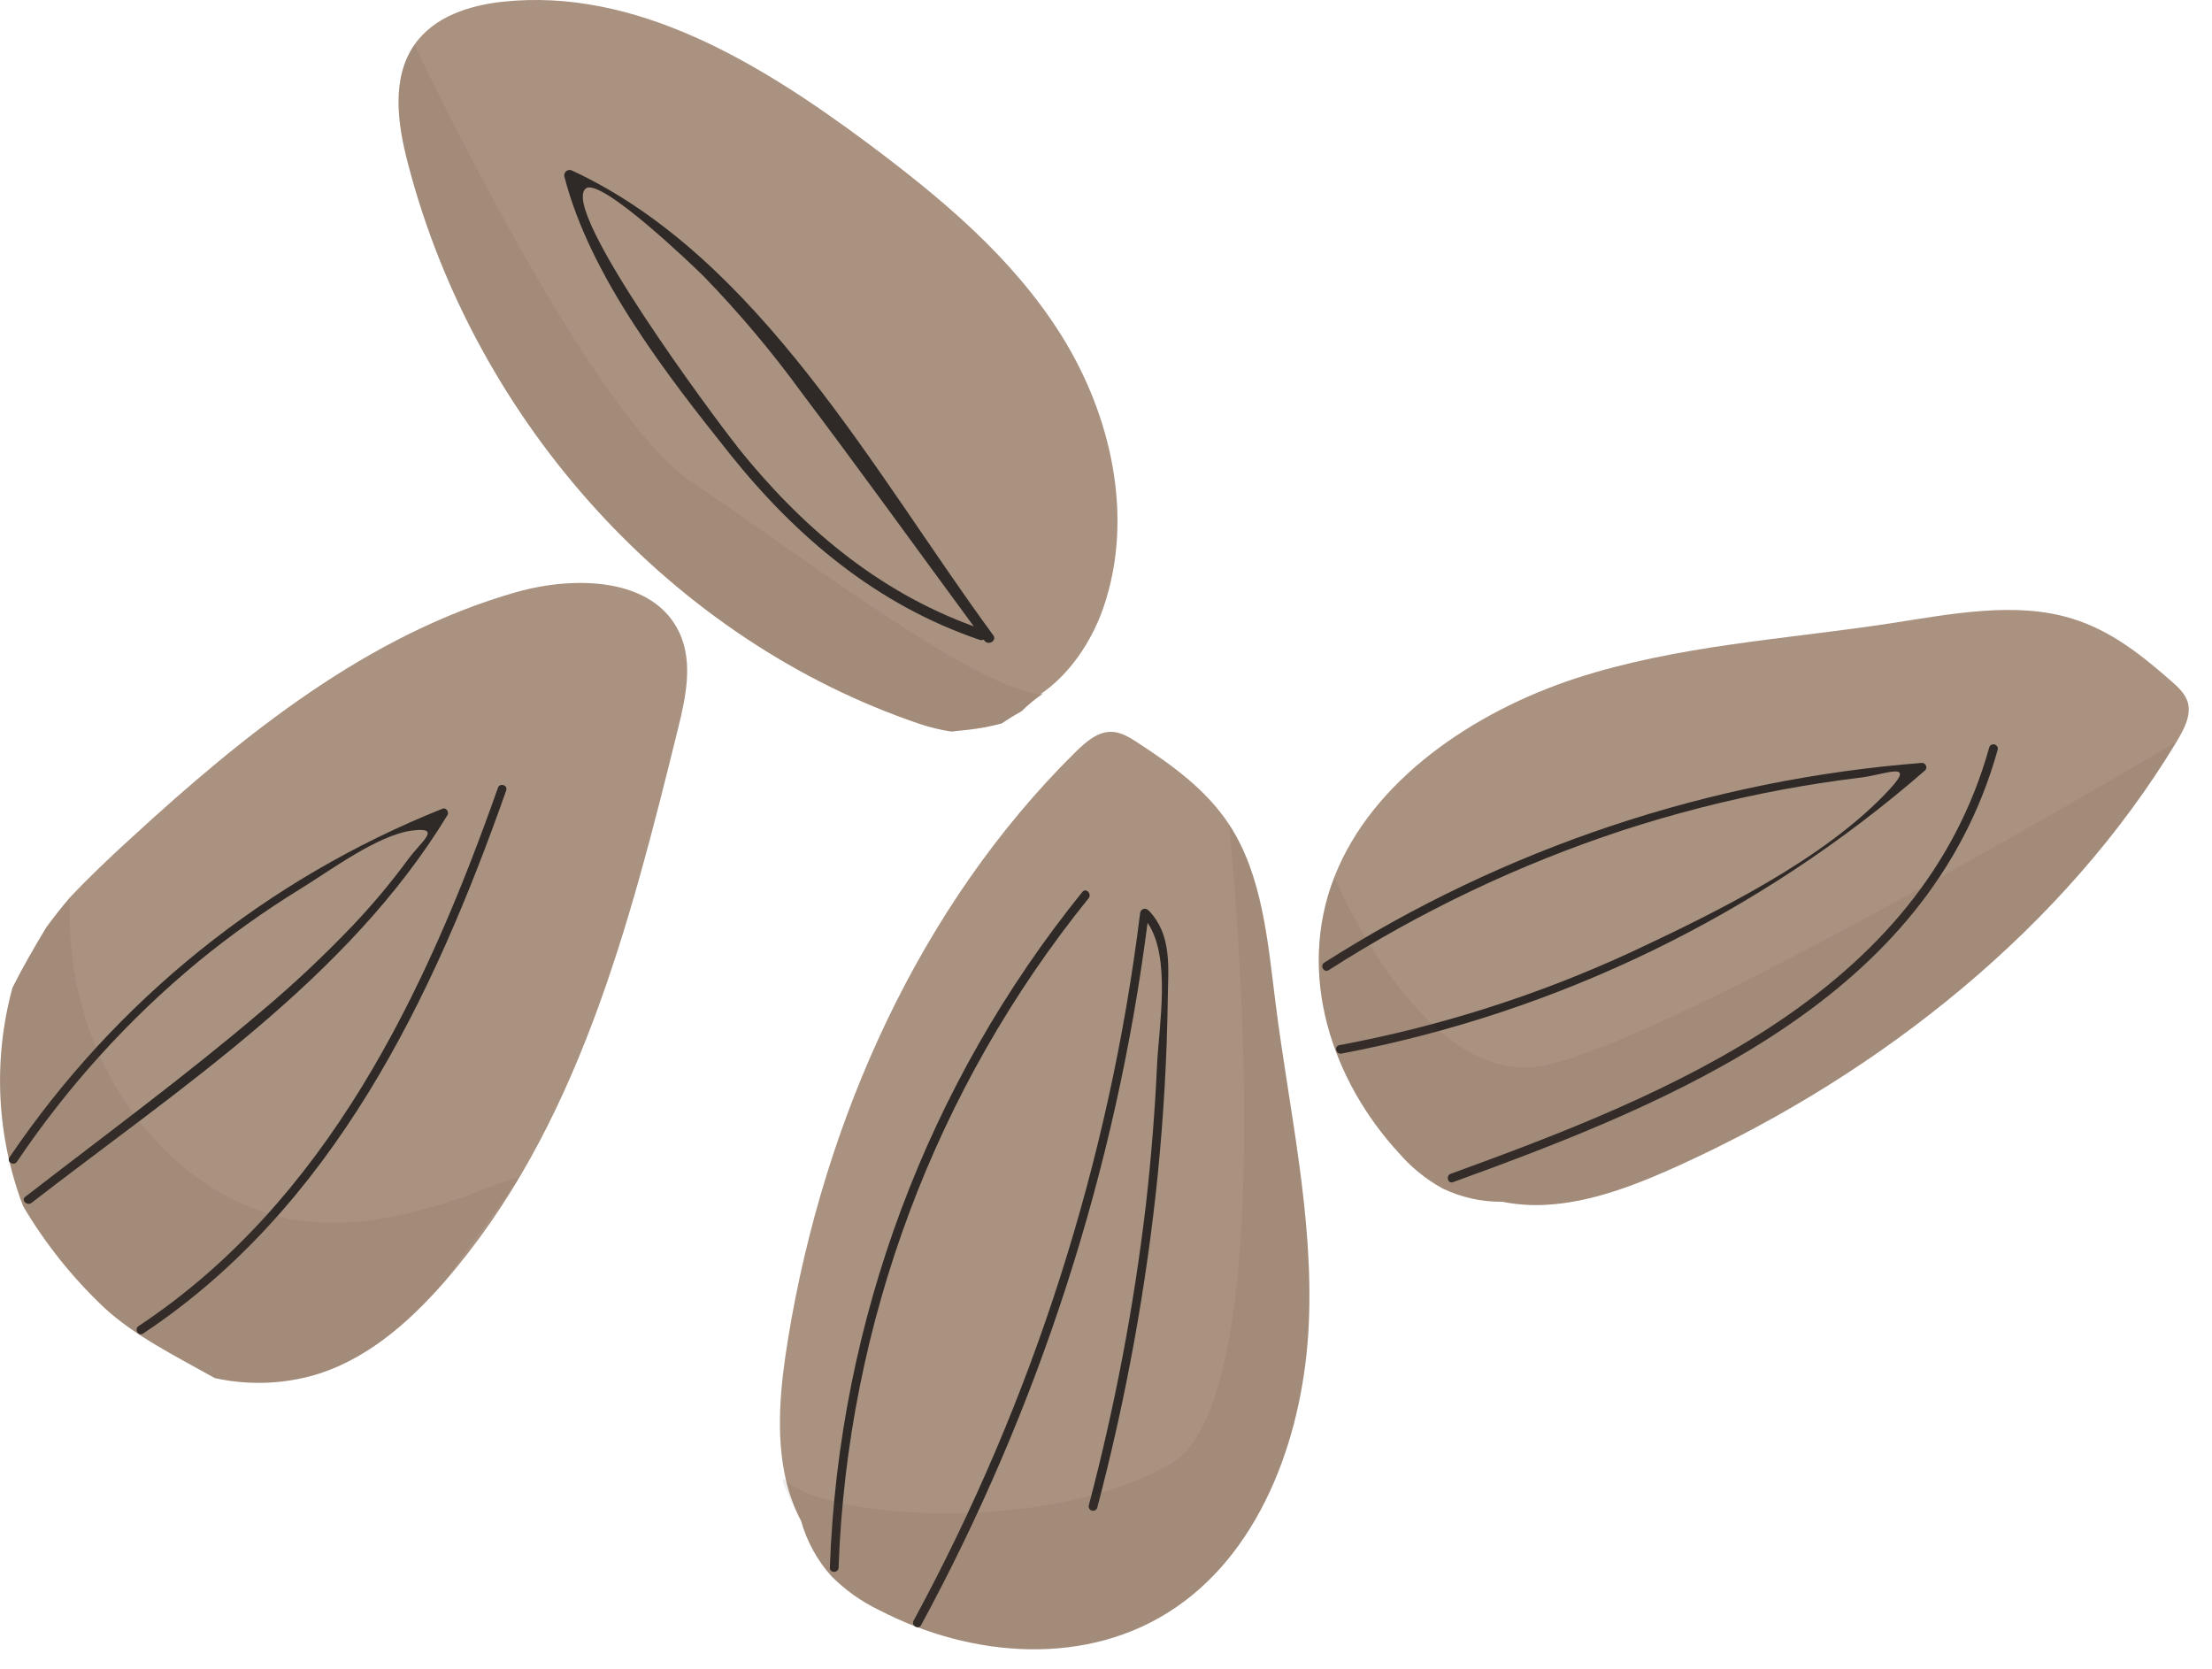 <svg width="57" height="43" viewBox="0 0 57 43" fill="none" xmlns="http://www.w3.org/2000/svg">
<path d="M40.606 17.476C43.245 16.62 45.992 16.474 48.699 16.062C50.288 15.817 51.945 15.487 53.4 15.94C54.398 16.245 55.204 16.893 55.958 17.555C56.139 17.714 56.324 17.886 56.383 18.122C56.461 18.445 56.275 18.797 56.089 19.107C53.216 23.873 48.501 27.64 43.311 30.007C42.186 30.52 41.005 30.985 39.808 31.043C39.441 31.061 39.074 31.034 38.714 30.963C38.18 30.968 37.652 30.851 37.171 30.619C36.746 30.385 36.366 30.076 36.049 29.709C34.338 27.853 33.394 25.128 34.385 22.593C35.359 20.104 37.968 18.341 40.606 17.476Z" fill="#AA9281"/>
<path opacity="0.8" d="M49.521 19.656C44.045 20.084 38.757 21.851 34.124 24.802C34.002 24.879 34.116 25.073 34.238 24.996C36.602 23.481 39.147 22.27 41.814 21.393C43.152 20.958 44.517 20.609 45.899 20.349C46.581 20.222 47.266 20.117 47.953 20.033C48.596 19.954 49.377 19.594 48.695 20.333C47.032 22.136 44.211 23.511 42.023 24.535C39.628 25.64 37.105 26.444 34.512 26.928C34.369 26.955 34.428 27.173 34.57 27.145C40.141 26.087 45.33 23.569 49.608 19.848C49.623 19.832 49.634 19.811 49.638 19.789C49.641 19.767 49.639 19.744 49.629 19.723C49.62 19.703 49.605 19.685 49.585 19.673C49.566 19.661 49.544 19.655 49.521 19.656Z" fill="#111111"/>
<path opacity="0.8" d="M51.259 19.259C49.487 25.607 43.003 28.201 37.385 30.241C37.249 30.29 37.308 30.507 37.444 30.457C43.144 28.388 49.683 25.746 51.477 19.319C51.484 19.29 51.481 19.259 51.466 19.233C51.451 19.207 51.426 19.188 51.398 19.18C51.369 19.172 51.338 19.176 51.312 19.191C51.286 19.205 51.267 19.23 51.259 19.259Z" fill="#111111"/>
<path d="M12.952 0.045C12.097 0.138 11.185 0.424 10.678 1.154C10.08 2.017 10.243 3.188 10.508 4.197C12.248 10.917 17.351 16.508 23.706 18.654C23.969 18.742 24.24 18.807 24.515 18.848C24.655 18.831 24.798 18.819 24.942 18.803C25.237 18.77 25.528 18.716 25.815 18.639C25.977 18.526 26.149 18.422 26.326 18.323C26.498 18.153 26.685 17.999 26.886 17.864L26.802 17.892C27.549 17.392 28.13 16.537 28.435 15.65C29.235 13.319 28.631 10.693 27.36 8.657C26.09 6.621 24.225 5.082 22.328 3.666C19.566 1.616 16.382 -0.324 12.952 0.045Z" fill="#AA9281"/>
<path opacity="0.8" d="M25.595 16.367C22.556 12.234 19.581 6.636 14.734 4.391C14.711 4.381 14.686 4.377 14.661 4.38C14.636 4.383 14.613 4.392 14.593 4.408C14.573 4.423 14.558 4.443 14.549 4.467C14.539 4.49 14.537 4.516 14.541 4.54C15.192 7.1 17.178 9.656 18.805 11.693C20.525 13.848 22.61 15.591 25.244 16.485C25.261 16.492 25.278 16.495 25.296 16.493C25.314 16.492 25.331 16.487 25.346 16.478L25.365 16.503C25.462 16.644 25.699 16.508 25.595 16.367ZM18.996 11.501C18.44 10.812 14.403 5.38 15.098 4.854C15.482 4.567 17.853 6.839 18.139 7.125C19.041 8.055 19.877 9.047 20.64 10.094C22.147 12.091 23.612 14.127 25.092 16.137C22.606 15.236 20.628 13.55 18.991 11.501H18.996Z" fill="#111111"/>
<g opacity="0.3">
<path opacity="0.3" d="M26.804 17.891C24.986 17.665 20.525 14.225 17.827 12.42C15.129 10.615 10.68 1.152 10.68 1.152C10.081 2.015 10.243 3.187 10.508 4.195C12.249 10.916 17.352 16.507 23.706 18.652C23.97 18.74 24.24 18.805 24.515 18.847C24.655 18.83 24.798 18.817 24.942 18.802C25.237 18.769 25.529 18.714 25.815 18.638C25.98 18.523 26.15 18.418 26.326 18.321C26.498 18.151 26.686 17.998 26.887 17.863L26.804 17.891Z" fill="#5B4536"/>
</g>
<path d="M0.322 25.446C0.587 24.917 0.887 24.401 1.195 23.889C1.39 23.627 1.591 23.367 1.806 23.118C2.312 22.582 2.851 22.071 3.395 21.577C6.302 18.907 9.483 16.347 13.293 15.259C14.807 14.828 16.844 14.868 17.51 16.307C17.866 17.075 17.67 17.969 17.469 18.785C16.221 23.841 14.871 29.102 11.459 33.017C10.514 34.102 9.373 35.095 7.98 35.461C7.18 35.668 6.343 35.683 5.536 35.505C4.523 34.938 3.466 34.417 2.674 33.68C1.864 32.913 1.164 32.037 0.597 31.077C-0.089 29.276 -0.185 27.305 0.322 25.446Z" fill="#AA9281"/>
<path opacity="0.8" d="M11.404 20.835C6.869 22.645 2.981 25.774 0.244 29.818C0.162 29.94 0.357 30.05 0.438 29.93C1.737 28 3.307 26.267 5.1 24.783C5.935 24.099 6.815 23.471 7.735 22.905C8.48 22.452 9.73 21.508 10.631 21.397C11.404 21.301 10.846 21.687 10.517 22.139C10.08 22.734 9.606 23.3 9.098 23.836C8.348 24.624 7.554 25.369 6.72 26.068C4.765 27.731 2.688 29.258 0.652 30.833C0.537 30.922 0.697 31.078 0.811 30.992C4.643 28.025 8.964 25.218 11.531 21C11.578 20.923 11.498 20.797 11.404 20.835Z" fill="#111111"/>
<path opacity="0.8" d="M12.83 20.3C10.959 25.608 8.405 30.957 3.572 34.165C3.45 34.244 3.565 34.438 3.686 34.359C8.574 31.117 11.155 25.728 13.046 20.36C13.089 20.223 12.871 20.163 12.83 20.3Z" fill="#111111"/>
<g opacity="0.3">
<path opacity="0.3" d="M7.412 31.395C4.414 30.794 1.6 27.431 1.808 23.117C1.592 23.362 1.39 23.625 1.197 23.888C0.889 24.4 0.586 24.916 0.323 25.445C-0.186 27.304 -0.092 29.277 0.593 31.078C1.161 32.038 1.86 32.915 2.671 33.681C3.462 34.414 4.519 34.94 5.532 35.507C6.339 35.684 7.177 35.669 7.976 35.463C9.369 35.096 10.511 34.102 11.455 33.019C11.455 33.019 12.912 31.008 13.312 30.453C13.711 29.898 10.411 31.995 7.412 31.395Z" fill="#5B4536"/>
</g>
<path d="M33.726 34.097C33.849 31.315 33.217 28.598 32.871 25.859C32.667 24.253 32.534 22.552 31.671 21.24C31.079 20.339 30.198 19.71 29.316 19.134C29.104 18.995 28.878 18.854 28.623 18.855C28.274 18.855 27.972 19.123 27.71 19.38C23.704 23.333 21.234 28.84 20.31 34.475C20.11 35.697 19.979 36.959 20.254 38.141C20.34 38.505 20.471 38.857 20.644 39.188C20.793 39.717 21.061 40.204 21.428 40.612C21.787 40.972 22.205 41.268 22.664 41.487C25.023 42.709 28.04 42.975 30.323 41.397C32.563 39.853 33.604 36.882 33.726 34.097Z" fill="#AA9281"/>
<path opacity="0.8" d="M27.891 22.98C23.895 27.925 21.611 34.035 21.384 40.389C21.378 40.533 21.603 40.533 21.609 40.389C21.834 34.093 24.096 28.04 28.055 23.139C28.139 23.027 27.983 22.867 27.891 22.98Z" fill="#111111"/>
<path opacity="0.8" d="M29.607 23.465C29.602 23.46 29.596 23.456 29.59 23.453C29.574 23.436 29.554 23.424 29.532 23.418C29.51 23.412 29.486 23.413 29.464 23.419C29.442 23.426 29.423 23.439 29.408 23.456C29.393 23.474 29.383 23.495 29.38 23.518C28.592 29.909 26.612 36.096 23.541 41.757C23.473 41.879 23.663 42.001 23.735 41.871C26.782 36.251 28.76 30.116 29.571 23.776C30.182 24.663 29.863 26.438 29.816 27.429C29.76 28.651 29.662 29.867 29.524 31.076C29.216 33.676 28.726 36.251 28.057 38.783C28.049 38.812 28.053 38.842 28.068 38.868C28.083 38.894 28.107 38.913 28.136 38.921C28.165 38.929 28.196 38.925 28.222 38.911C28.248 38.896 28.267 38.871 28.275 38.843C29.02 36.019 29.542 33.142 29.837 30.236C29.985 28.742 30.07 27.244 30.092 25.741C30.104 24.911 30.204 24.098 29.607 23.465Z" fill="#111111"/>
<g opacity="0.3">
<path opacity="0.3" d="M20.253 38.146C19.977 37.893 20.472 38.863 20.643 39.193C20.792 39.721 21.061 40.208 21.428 40.617C21.787 40.977 22.204 41.273 22.663 41.491C25.023 42.713 28.04 42.98 30.323 41.402C32.562 39.852 33.604 36.881 33.726 34.096C33.848 31.311 33.216 28.597 32.87 25.857C32.666 24.252 32.533 22.551 31.671 21.238C31.671 21.238 33.196 35.892 30.197 37.691C27.198 39.49 21.402 39.197 20.253 38.146Z" fill="#5B4536"/>
</g>
<g opacity="0.3">
<path opacity="0.3" d="M56.089 19.105C53.216 23.871 48.501 27.639 43.311 30.006C42.186 30.519 41.005 30.983 39.808 31.042C39.441 31.06 39.074 31.033 38.714 30.961C38.18 30.967 37.652 30.849 37.171 30.618C36.746 30.383 36.366 30.075 36.049 29.707C34.338 27.851 33.394 25.126 34.385 22.592C34.385 22.592 36.537 27.79 39.535 27.489C42.534 27.189 56.089 19.105 56.089 19.105Z" fill="#5B4536"/>
</g>
</svg>
